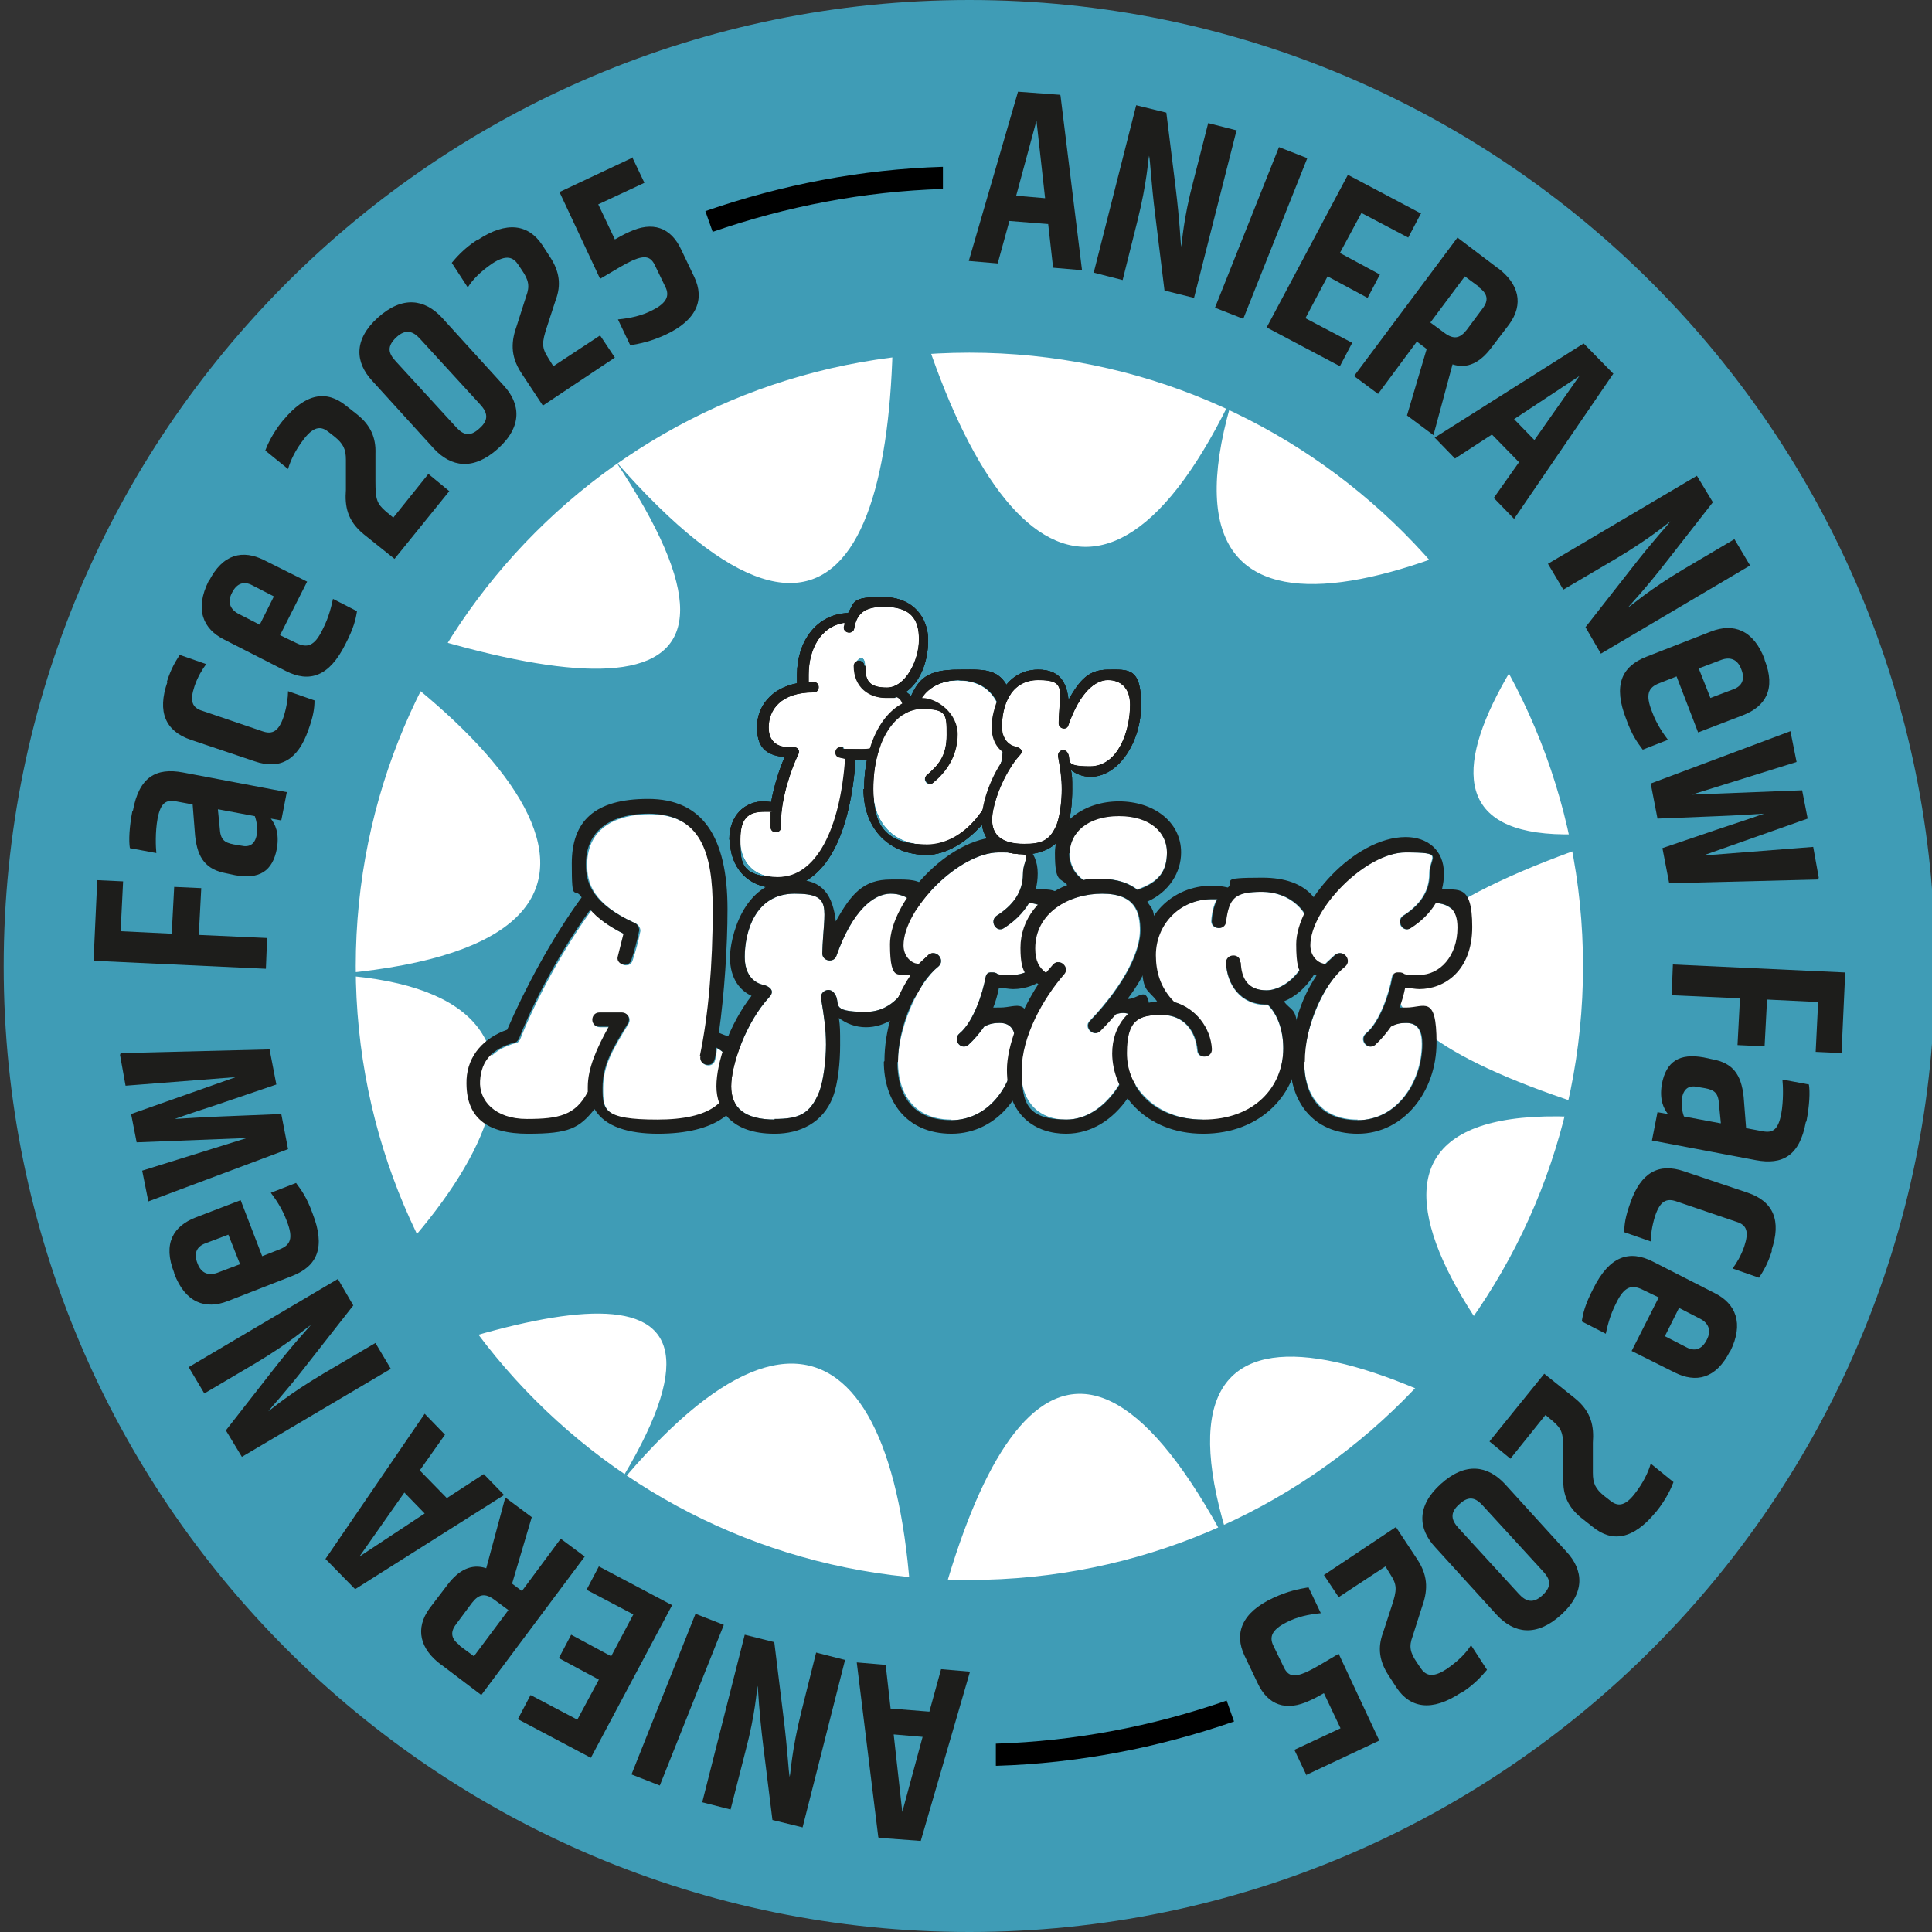 <?xml version="1.0" encoding="UTF-8"?>
<svg id="_レイヤー_2" xmlns="http://www.w3.org/2000/svg" version="1.1" viewBox="0 0 313.9 313.9">
  <rect x="0" y="0" width="313.9" height="313.9" fill="#333333" stroke="none"/>
  <!-- Generator: Adobe Illustrator 29.5.1, SVG Export Plug-In . SVG Version: 2.1.0 Build 141)  -->
  <defs>
    <style>
      .st0 {
        fill: #1d1d1b;
      }

      .st1 {
        fill: #3f9cb6;
      }

      .st2 {
        fill: #fff;
      }
    </style>
  </defs>
  <g>
    <circle class="st2" cx="157.5" cy="157" r="152.4"/>
    <path class="st1" d="M52.9,158.4c60.8-4.5,33-39.9-14.2-65.8,56.1,22.3,90.2,25.6,61.3-17.7,38.5,44,48.2,8.1,44.3-42.7,12.1,55.6,34.3,78.1,56.3,31.4-15.4,49.1,33.2,32.2,74.3,5.1,4.5-3,6.3-2.5,3,.8-36.8,37.6-59.5,73.6-10.1,64.7-57.9,17.9-52.5,33.9,0,48.5-60.2-9.2-35.2,31.5,3.9,67.1-48.8-34.2-88-45.1-71.1,3.4-26.1-51.3-43.2-21.6-52.5,28.6,2.5-56.7-14.7-80.5-48-40,25.8-41.5-14-30-57-12.5-7.9,3.2-10.1,1.6-3.9-2.9,40.1-29.4,61.4-65.9,13.9-68.1h0Z"/>
  </g>
  <g>
    <path class="st1" d="M157.5,0C70.8,0,.6,70.3.6,157s70.3,156.9,156.9,156.9,156.9-70.3,156.9-156.9S244.2,0,157.5,0ZM157.5,256.7c-55.1,0-99.7-44.6-99.7-99.7s44.6-99.7,99.7-99.7,99.7,44.6,99.7,99.7-44.6,99.7-99.7,99.7Z"/>
    <g>
      <path class="st0" d="M172.3,15.5l3.5,28.4-4.7-.4-.8-7.1-6.3-.5-1.9,6.9-4.7-.4,8-27.5,6.8.5ZM169.8,32.2l-1.4-12.6-3.3,12.2,4.7.4Z"/>
      <path class="st0" d="M200.9,21.2l-6.9,27.2-4.8-1.2-1.5-12.2c-.7-5.6-.8-8.8-1-9.7-.2.8-.3,4.2-1.9,10.6l-2.4,9.6-4.7-1.2,6.9-27.2,4.9,1.2,1.5,12.1c.7,5.7.8,8.8.9,9.7.2-.8.3-4.3,2-10.7l2.4-9.4,4.7,1.2Z"/>
      <path class="st0" d="M212.4,25.7l-10.4,26.1-4.6-1.8,10.4-26.1,4.6,1.8Z"/>
      <path class="st0" d="M230.8,34.8l-2,3.8-7.6-4-3.5,6.5,6.5,3.5-2,3.8-6.5-3.5-3.6,6.8,7.6,4-2,3.8-11.9-6.3,13.2-24.8,11.9,6.3Z"/>
      <path class="st0" d="M243.3,43.5c3.5,2.6,4.3,5.9,1.9,9.2l-2.9,3.8c-1.8,2.4-3.9,3.5-6.3,2.7l-3.1,11.5-4.3-3.2,3.2-10.8-1.6-1.2-6.3,8.5-3.9-2.9,16.8-22.5,6.6,5ZM240.3,46.6l-2.3-1.7-5.6,7.5,2.3,1.7c1.5,1.1,2.5.9,3.6-.5l2.6-3.5c1-1.3.8-2.4-.6-3.4Z"/>
      <path class="st0" d="M262.2,60.6l-16.2,23.7-3.3-3.4,4.1-5.8-4.4-4.5-6,3.9-3.3-3.4,24.2-15.3,4.8,4.9ZM249.3,71.5l7.3-10.4-10.6,7,3.3,3.4Z"/>
      <path class="st0" d="M284.3,91.9l-24.2,14.3-2.5-4.3,7.6-9.7c3.5-4.5,5.7-6.8,6.2-7.5-.7.5-3.2,2.7-8.9,6.1l-8.5,5-2.5-4.2,24.2-14.3,2.6,4.3-7.5,9.6c-3.5,4.5-5.7,6.8-6.3,7.5.7-.4,3.3-2.8,9-6.2l8.3-4.9,2.5,4.2Z"/>
      <path class="st0" d="M286.7,107.2c1.9,4.8.1,7.6-3.5,9l-7.3,2.8-3.5-9.1-2.8,1.1c-1.8.7-2.3,1.8-1.2,4.6.8,2.2,2,3.8,2.6,4.6l-4.1,1.6c-.8-1.1-1.7-2.2-2.7-5-2.1-5.4-.8-8.5,3.3-10.1l10.5-4.1c3.6-1.4,6.9-.3,8.7,4.5ZM276,108.6l1.9,4.8,3.7-1.4c1.4-.5,2-1.6,1.3-3.3-.6-1.6-1.8-2-3.2-1.5l-3.7,1.4Z"/>
      <path class="st0" d="M295.4,142.9l-24.2.6-1.1-5.7,9.4-3.2c2.4-.8,5.5-1.8,7.1-2.4-1.7.1-4.7.3-7.4.4l-9.9.4-1.1-5.7,22.7-8.5,1,5-17,5.3,17.9-.7.9,4.6-17,6,17.9-1.4.9,5Z"/>
      <path class="st0" d="M299.3,171.1l-4.3-.2.4-8.1-8.3-.4-.4,7.6-4.4-.2.4-7.6-11.1-.5.2-5,28,1.3-.6,13.1Z"/>
      <path class="st0" d="M293.4,182.3c-1,5.5-3.8,7-8.1,6.2l-16.9-3.2.9-4.6,1.7.3c-.7-.9-1.4-2.3-1-4.8.7-3.8,2.9-5.1,6.8-4.4l1.4.3c3.3.6,4.7,2.4,5.1,6.1l.4,5.1,2.7.5c1.6.3,2.5-.2,3-2.8.4-2.2.3-4.6.2-5.6l4.3.8c.2,1.2.1,3.4-.4,6ZM279.6,182.5l-.3-3c-.1-1.9-.7-2.4-2.3-2.7l-1.2-.2c-1.3-.3-2.2.2-2.5,1.7-.2,1.1,0,2.3.3,3.1l5.9,1.1Z"/>
      <path class="st0" d="M287.9,203.2c-.7,2.2-1.4,3.3-2.1,4.4l-4.3-1.5c.6-.8,1.4-2.1,1.9-3.6.8-2.4.4-3.5-1.3-4l-9.7-3.3c-1.7-.6-2.7,0-3.5,2.4-.5,1.6-.7,3.1-.7,4.1l-4.3-1.5c0-1.3.2-2.6,1-4.8,1.7-4.9,4.6-6.5,8.7-5.1l10.4,3.5c4.1,1.4,5.5,4.5,3.8,9.4Z"/>
      <path class="st0" d="M281.1,219.5c-2.3,4.6-5.6,5.2-9,3.5l-7-3.5,4.4-8.7-2.7-1.3c-1.7-.8-2.9-.5-4.2,2.2-1.1,2.1-1.5,4.1-1.7,5l-3.9-2c.2-1.3.5-2.7,1.9-5.4,2.6-5.2,5.8-6.3,9.7-4.3l10,5.1c3.4,1.7,4.8,4.9,2.5,9.5ZM272.8,212.5l-2.3,4.6,3.5,1.8c1.3.7,2.5.4,3.3-1.2.8-1.5.3-2.7-1-3.4l-3.5-1.8Z"/>
      <path class="st0" d="M269,245.7c-3.7,4.5-7.1,4.9-10.2,2.4l-1.9-1.5c-2.1-1.7-3-3.7-2.9-6.3v-4.5c0-2.9-.2-3.6-1.7-4.9l-1.2-1-5.7,7.1-3.4-2.8,8.9-11,5,4c2.7,2.2,3.1,4.6,2.9,7.2v4.9c0,1.7.4,2.6,1.9,3.8l.9.7c1.1.9,2.3,1.1,4-1.1,1.4-1.8,2.2-3.5,2.6-4.9l3.7,3c-.3.8-1.1,2.7-2.8,4.8Z"/>
      <path class="st0" d="M253.6,262.4c-4,3.6-7.6,3-10.4,0l-10-11c-2.8-3-3.1-6.7.9-10.3,4-3.6,7.6-3,10.4,0l10,11c2.8,3,3.1,6.7-.9,10.3ZM250.6,259.2c1.6-1.5,1.3-2.6.1-3.9l-9.8-10.7c-1.1-1.2-2.2-1.7-3.8-.2-1.6,1.4-1.3,2.6-.1,3.9l9.8,10.7c1.1,1.2,2.3,1.6,3.8.2Z"/>
      <path class="st0" d="M237.4,275c-4.8,3.2-8.3,2.5-10.5-.8l-1.3-2c-1.5-2.3-1.8-4.5-.9-6.9l1.4-4.3c.9-2.7.9-3.5-.2-5.2l-.8-1.3-7.6,5-2.4-3.6,11.7-7.8,3.5,5.3c1.9,2.9,1.6,5.3.7,7.8l-1.5,4.7c-.6,1.6-.4,2.6.7,4.2l.6.9c.8,1.2,1.9,1.7,4.2.2,1.9-1.3,3.2-2.6,4-3.9l2.6,4c-.6.7-1.9,2.3-4.1,3.7Z"/>
      <path class="st0" d="M212.3,288.5l-2-4.2,7.5-3.5-2.7-5.7c-.7.4-1.4.8-2.3,1.2-3.8,1.8-6.8.8-8.5-2.9l-2.1-4.4c-1.7-3.6-.5-7,4.7-9.4,2.4-1.1,4-1.4,5.7-1.7l2,4.2c-2,.2-3.9.6-5.6,1.5-2.4,1.2-2.8,2.4-2.1,3.8l1.6,3.3c.7,1.6,1.6,1.9,3.7,1,1.5-.7,2.4-1.3,5.3-3l6.6,14.1-11.9,5.6Z"/>
    </g>
    <g>
      <path class="st0" d="M142.7,298.5l-3.5-28.4,4.7.4.8,7.1,6.3.5,1.9-6.9,4.7.4-8,27.5-6.8-.5ZM145.2,281.8l1.4,12.6,3.3-12.2-4.7-.4Z"/>
      <path class="st0" d="M114.1,292.8l6.9-27.2,4.8,1.2,1.5,12.2c.7,5.6.8,8.8,1,9.7.2-.8.3-4.2,1.9-10.6l2.4-9.6,4.7,1.2-6.9,27.2-4.9-1.2-1.5-12.1c-.7-5.7-.8-8.8-.9-9.7-.2.8-.3,4.3-2,10.7l-2.4,9.4-4.7-1.2Z"/>
      <path class="st0" d="M102.6,288.3l10.4-26.1,4.6,1.8-10.4,26.1-4.6-1.8Z"/>
      <path class="st0" d="M84.2,279.2l2-3.8,7.6,4,3.5-6.5-6.5-3.5,2-3.8,6.5,3.5,3.6-6.8-7.6-4,2-3.8,11.9,6.3-13.2,24.8-11.9-6.3Z"/>
      <path class="st0" d="M71.7,270.5c-3.5-2.6-4.3-5.9-1.9-9.2l2.9-3.8c1.8-2.4,3.9-3.5,6.3-2.7l3.1-11.5,4.3,3.2-3.2,10.8,1.6,1.2,6.3-8.5,3.9,2.9-16.8,22.5-6.6-5ZM74.7,267.4l2.3,1.7,5.6-7.5-2.3-1.7c-1.5-1.1-2.5-.9-3.6.5l-2.6,3.5c-1,1.3-.8,2.4.6,3.4Z"/>
      <path class="st0" d="M52.8,253.4l16.2-23.7,3.3,3.4-4.1,5.8,4.4,4.5,6-3.9,3.3,3.4-24.2,15.3-4.8-4.9ZM65.7,242.5l-7.3,10.4,10.6-7-3.3-3.4Z"/>
      <path class="st0" d="M30.7,222.1l24.2-14.3,2.5,4.3-7.6,9.7c-3.5,4.5-5.7,6.8-6.2,7.5.7-.5,3.2-2.7,8.9-6.1l8.5-5,2.5,4.2-24.2,14.3-2.6-4.3,7.5-9.6c3.5-4.5,5.7-6.8,6.3-7.5-.7.4-3.3,2.8-9,6.2l-8.3,4.9-2.5-4.2Z"/>
      <path class="st0" d="M28.3,206.8c-1.9-4.8-.1-7.6,3.5-9l7.3-2.8,3.5,9.1,2.8-1.1c1.8-.7,2.3-1.8,1.2-4.6-.8-2.2-2-3.8-2.6-4.6l4.1-1.6c.8,1.1,1.7,2.2,2.7,5,2.1,5.4.8,8.5-3.3,10.1l-10.5,4.1c-3.6,1.4-6.9.3-8.7-4.5ZM39,205.4l-1.9-4.8-3.7,1.4c-1.4.5-2,1.6-1.3,3.3.6,1.6,1.8,2,3.2,1.5l3.7-1.4Z"/>
      <path class="st0" d="M19.6,171.1l24.2-.6,1.1,5.7-9.4,3.2c-2.4.8-5.5,1.8-7.1,2.4,1.7-.1,4.7-.3,7.4-.4l9.9-.4,1.1,5.7-22.7,8.5-1-5,17-5.3-17.9.7-.9-4.6,17-6-17.9,1.4-.9-5Z"/>
      <path class="st0" d="M15.7,143l4.3.2-.4,8.1,8.3.4.4-7.6,4.4.2-.4,7.6,11.1.5-.2,5-28-1.3.6-13.1Z"/>
      <path class="st0" d="M21.6,131.7c1-5.5,3.8-7,8.1-6.2l16.9,3.2-.9,4.6-1.7-.3c.7.9,1.4,2.3,1,4.8-.7,3.8-2.9,5.1-6.8,4.4l-1.4-.3c-3.3-.6-4.7-2.4-5.1-6.1l-.4-5.1-2.7-.5c-1.6-.3-2.5.2-3,2.8-.4,2.2-.3,4.6-.2,5.6l-4.3-.8c-.2-1.2-.1-3.4.4-6ZM35.4,131.5l.3,3c.1,1.9.7,2.4,2.3,2.7l1.2.2c1.3.3,2.2-.2,2.5-1.7.2-1.1,0-2.3-.3-3.1l-5.9-1.1Z"/>
      <path class="st0" d="M27.1,110.8c.7-2.2,1.4-3.3,2.1-4.4l4.3,1.5c-.6.8-1.4,2.1-1.9,3.6-.8,2.4-.4,3.5,1.3,4l9.7,3.3c1.7.6,2.7,0,3.5-2.4.5-1.6.7-3.1.7-4.1l4.3,1.5c0,1.3-.2,2.6-1,4.8-1.7,4.9-4.6,6.5-8.7,5.1l-10.4-3.5c-4.1-1.4-5.5-4.5-3.8-9.4Z"/>
      <path class="st0" d="M33.9,94.5c2.3-4.6,5.6-5.2,9-3.5l7,3.5-4.4,8.7,2.7,1.3c1.7.8,2.9.5,4.2-2.2,1.1-2.1,1.5-4.1,1.7-5l3.9,2c-.2,1.3-.5,2.7-1.9,5.4-2.6,5.2-5.8,6.3-9.7,4.3l-10-5.1c-3.4-1.7-4.8-4.9-2.5-9.5ZM42.2,101.5l2.3-4.6-3.5-1.8c-1.3-.7-2.5-.4-3.3,1.2-.8,1.5-.3,2.7,1,3.4l3.5,1.8Z"/>
      <path class="st0" d="M46,68.3c3.7-4.5,7.1-4.9,10.2-2.4l1.9,1.5c2.1,1.7,3,3.7,2.9,6.3v4.5c0,2.9.2,3.6,1.7,4.9l1.2,1,5.7-7.1,3.4,2.8-8.9,11-5-4c-2.7-2.2-3.1-4.6-2.9-7.2v-4.9c0-1.7-.4-2.6-1.9-3.8l-.9-.7c-1.1-.9-2.3-1.1-4,1.1-1.4,1.8-2.2,3.5-2.6,4.9l-3.7-3c.3-.8,1.1-2.7,2.8-4.8Z"/>
      <path class="st0" d="M61.4,51.6c4-3.6,7.6-3,10.4,0l10,11c2.8,3,3.1,6.7-.9,10.3-4,3.6-7.6,3-10.4,0l-10-11c-2.8-3-3.1-6.7.9-10.3ZM64.4,54.8c-1.6,1.5-1.3,2.6-.1,3.9l9.8,10.7c1.1,1.2,2.2,1.7,3.8.2,1.6-1.4,1.3-2.6.1-3.9l-9.8-10.7c-1.1-1.2-2.3-1.6-3.8-.2Z"/>
      <path class="st0" d="M77.6,39c4.8-3.2,8.3-2.5,10.5.8l1.3,2c1.5,2.3,1.8,4.5.9,6.9l-1.4,4.3c-.9,2.7-.9,3.5.2,5.2l.8,1.3,7.6-5,2.4,3.6-11.7,7.8-3.5-5.3c-1.9-2.9-1.6-5.3-.7-7.8l1.5-4.7c.6-1.6.4-2.6-.7-4.2l-.6-.9c-.8-1.2-1.9-1.7-4.2-.2-1.9,1.3-3.2,2.6-4,3.9l-2.6-4c.6-.7,1.9-2.3,4.1-3.7Z"/>
      <path class="st0" d="M102.7,25.5l2,4.2-7.5,3.5,2.7,5.7c.7-.4,1.4-.8,2.3-1.2,3.8-1.8,6.8-.8,8.5,2.9l2.1,4.4c1.7,3.6.5,7-4.7,9.4-2.4,1.1-4,1.4-5.7,1.7l-2-4.2c2-.2,3.9-.6,5.6-1.5,2.4-1.2,2.8-2.4,2.1-3.8l-1.6-3.3c-.7-1.6-1.6-1.9-3.7-1-1.5.7-2.4,1.3-5.3,3l-6.6-14.1,11.9-5.6Z"/>
    </g>
    <path d="M115.8,37.7l-1.2-3.4c12.4-4.3,25.4-6.8,38.6-7.2v3.6c-12.8.4-25.4,2.8-37.5,7Z"/>
    <path d="M161.8,286.9v-3.6c12.8-.4,25.4-2.8,37.5-7l1.2,3.4c-12.4,4.3-25.4,6.8-38.6,7.2Z"/>
  </g>
  <g>
    <g>
      <path class="st2" d="M85.8,181.9c-5.6,0-7.8-3-7.6-6.2.2-3.4,2.1-5.2,5.5-6.2.4,0,.6-.3.8-.6,2.5-6.3,6.8-14.4,11.6-21,1.2,1.4,3,2.7,5.4,3.9l-.9,3.6c-.5,1.4,1.8,2.1,2.2.6.5-1.5.9-3,1.2-4.5.2-.5-.2-1.2-.6-1.4-7.3-3.3-8-6.8-8-9.6,0-6.2,5.1-8.2,10.1-8.2,8.6,0,10.5,6.4,10.5,15.5s-.7,17.2-2.1,23.9c-.3,1.5,2,2,2.3.5.2-.6.2-1.2.3-1.9,1.6.9,2.3,2,2.3,4.3,0,4.4-3.1,7.4-11.9,7.4s-8.9-1.6-8.9-5.2,1.5-6.2,4.1-10.4c.5-.8,0-1.8-1-1.8h-3.6c-1.5,0-1.6,2.3,0,2.3h1.5c-2,3.6-3.4,6.8-3.4,9.8s0,.5,0,.8c-2,3.8-4.7,4.4-9.9,4.4Z"/>
      <path class="st0" d="M75.8,175.5c-.2,6.1,3.3,8.7,10,8.7s8.3-.9,10.8-4c1.7,2.9,5.6,4,10.3,4,9.3,0,14.2-3.6,14.2-9.8s-1.7-5.4-4.3-6.6c.9-6.4,1.4-14,1.4-20.1,0-11.8-4.1-17.9-12.9-17.9s-12.4,3.7-12.4,10.5.4,3.6,1.6,5.5c-4.9,6.7-9.3,15-12.1,21.5-3.7,1.3-6.4,4.1-6.6,8.1ZM113.8,171.6c-.3,1.5,2,2,2.3.5.2-.6.2-1.2.3-1.9,1.6.9,2.3,2,2.3,4.3,0,4.4-3.1,7.4-11.9,7.4s-8.9-1.6-8.9-5.2,1.5-6.2,4.1-10.4c.5-.8,0-1.8-1-1.8h-3.6c-1.5,0-1.6,2.3,0,2.3h1.5c-2,3.6-3.4,6.8-3.4,9.8s0,.5,0,.8c-2,3.8-4.7,4.4-9.9,4.4s-7.8-3-7.6-6.2c.2-3.4,2.1-5.2,5.5-6.2.4,0,.6-.3.8-.6,2.5-6.3,6.8-14.4,11.6-21,1.2,1.4,3,2.7,5.4,3.9l-.9,3.6c-.5,1.4,1.8,2.1,2.2.6.5-1.5.9-3,1.2-4.5.2-.5-.2-1.2-.6-1.4-7.3-3.3-8-6.8-8-9.6,0-6.2,5.1-8.2,10.1-8.2,8.6,0,10.5,6.4,10.5,15.5s-.7,17.2-2.1,23.9Z"/>
    </g>
    <g>
      <path class="st2" d="M125.9,181.9c-4.9,0-7.1-1.9-7.1-5.4s2.4-10.4,6.2-14.5c1.3-1.4-.9-2-1-2,0,0-3-.4-3-4.5s1.7-10.3,8.1-10.3,4.7,2.3,4.5,9.7c0,1.3,1.9,1.6,2.3.4,2.6-7.4,6.1-10.1,8.8-10.1s5,1.7,5,5.5c0,5.9-2.7,13.7-9,13.7s-3.8-1.4-5.2-3.1c-.8-1-2.3-.2-2.1.9.5,3,.8,5,.8,7.5s-.4,5.9-1.1,7.7c-1.5,3.7-3.4,4.4-7.3,4.4Z"/>
      <path class="st0" d="M125.9,181.9c-4.9,0-7.1-1.9-7.1-5.4s2.4-10.4,6.2-14.5c1.3-1.4-.9-2-1-2,0,0-3-.4-3-4.5s1.7-10.3,8.1-10.3,4.7,2.3,4.5,9.7c0,1.3,1.9,1.6,2.3.4,2.6-7.4,6.1-10.1,8.8-10.1s5,1.7,5,5.5c0,5.9-2.7,13.7-9,13.7s-3.8-1.4-5.2-3.1c-.8-1-2.3-.2-2.1.9.5,3,.8,5,.8,7.5s-.4,5.9-1.1,7.7c-1.5,3.7-3.4,4.4-7.3,4.4ZM125.9,184.2c4.1,0,7.8-1.8,9.4-5.9.9-2.3,1.2-5.9,1.2-8.5s0-2.9-.2-4.4c1.2.9,2.7,1.5,4.4,1.5,6.2,0,11.3-7.7,11.3-16.1s-2.9-7.9-7.3-7.9-6.4,2.3-8.9,6.8c-.5-4.1-2-6.8-6.7-6.8-8.7,0-10.5,10.1-10.5,12.6,0,3.7,1.8,5.5,3.5,6.3-3.6,4.6-5.7,10.8-5.7,14.7s2.5,7.7,9.4,7.7Z"/>
    </g>
    <g>
      <path class="st2" d="M154.6,181.9c-6.2,0-8.7-4.4-8.7-9.4s3-12.6,6.6-15.5c1.1-1-.3-2.8-1.6-1.9-.5.5-1,.9-1.6,1.5-1.2,0-2.5-1.2-2.5-3,0-5.9,9-15.1,15.5-15.1s3.9.6,3.9,3.5-1.6,5.1-4.3,6.8c-1.2.9,0,2.8,1.2,2,1.6-1,3.1-2.4,4.1-4.1,2,.2,3.5.9,3.5,4,0,4.7-2.9,7.7-6.2,7.7s-2-.2-3-.4c-.6,0-1.2-.2-1.4.9-.4,2.3-1.9,7.1-4.2,9-1.2,1,.2,2.8,1.4,1.9,1-.9,1.9-2,2.6-3,.9-.5,1.7-.6,2.5-.6,2,0,2.6,1.4,2.6,3.4,0,6.1-4,12.4-10.5,12.4Z"/>
      <path class="st0" d="M145.9,172.5c0-5.9,3-12.6,6.6-15.5,1.1-1-.3-2.8-1.6-1.9-.5.5-1,.9-1.6,1.5-1.2,0-2.5-1.2-2.5-3,0-5.9,9-15.1,15.5-15.1s3.9.6,3.9,3.5-1.6,5.1-4.3,6.8c-1.2.9,0,2.8,1.2,2,1.6-1,3.1-2.4,4.1-4.1,2,.2,3.5.9,3.5,4,0,4.7-2.9,7.7-6.2,7.7s-2-.2-3-.4c-.6,0-1.2-.2-1.4.9-.4,2.3-1.9,7.1-4.2,9-1.2,1,.2,2.8,1.4,1.9,1-.9,1.9-2,2.6-3,.9-.5,1.7-.6,2.5-.6,2,0,2.6,1.4,2.6,3.4,0,6.1-4,12.4-10.5,12.4s-8.7-4.4-8.7-9.4ZM143.6,172.5c0,6.2,3.5,11.7,11,11.7s12.8-6.9,12.8-14.8-2-5.7-4.9-5.7-.9,0-1.2.2c.5-1.2.8-2.4,1-3.4.8,0,1.6.2,2.3.2,4,0,8.6-2.9,8.6-10.1s-2.4-5.8-4.9-6.2c.2-.8.3-1.6.3-2.5,0-3.8-2.7-5.9-6.2-5.9-8.4,0-17.8,10.7-17.8,17.4s1.6,4.4,3.3,5.1c-2.6,3.8-4.2,9-4.2,13.9Z"/>
    </g>
    <g>
      <path class="st2" d="M184.9,144.6c-1.4-1.1-3.3-1.8-5.9-1.8s-2,0-2.9.2c-1.2-.8-2.3-2.3-2.3-4.4,0-3.4,2.9-6.1,8-6.1s7.8,2.7,7.8,5.9-1.4,4.9-4.8,6.1ZM173.2,181.9c-4.1,0-7.3-2.5-7.3-8s3.5-11.7,6.9-15.6c1-1.1-.7-2.7-1.7-1.6l-1.2,1.4c-1.2-.9-1.8-2-1.8-4,0-5.8,5.5-8.9,10.9-8.9s6.2,3,6.2,6-2.1,8.3-8.2,14.7c-1,1,.6,2.7,1.7,1.6.9-.9,1.8-1.9,2.5-2.7,1.7-.6,3.3,0,3.3,2,0,7.4-5,15.1-11.3,15.1Z"/>
      <path class="st0" d="M173.8,138.7c0-3.4,2.9-6.1,8-6.1s7.8,2.7,7.8,5.9-1.4,4.9-4.8,6.1c-1.4-1.1-3.3-1.8-5.9-1.8s-2,0-2.9.2c-1.2-.8-2.3-2.3-2.3-4.4ZM163.6,173.8c0,7.6,4.8,10.4,9.6,10.4,8.5,0,13.7-9.6,13.7-17.5s-1.6-4.3-3.7-4.4c3.1-4.1,4.4-7.6,4.4-11.2s-.4-3.3-1.2-4.6c3.6-1.6,5.5-4.8,5.5-8,0-5-4.5-8.3-10.1-8.3s-10.4,3.4-10.4,8.4.9,3.9,2,5.2c-4.4,1.7-7.6,5.5-7.6,10.2s1.3,4.6,2.9,5.9c-2.8,4.3-5.1,9.9-5.1,13.9ZM177.1,165.9c-1,1,.6,2.7,1.7,1.6.9-.9,1.8-1.9,2.5-2.7,1.7-.6,3.3,0,3.3,2,0,7.4-5,15.1-11.3,15.1s-7.3-2.5-7.3-8,3.5-11.7,6.9-15.6c1-1.1-.7-2.7-1.7-1.6l-1.2,1.4c-1.2-.9-1.8-2-1.8-4,0-5.8,5.5-8.9,10.9-8.9s6.2,3,6.2,6-2.1,8.3-8.2,14.7Z"/>
    </g>
    <g>
      <path class="st2" d="M195.4,181.9c-7.5,0-12.4-5.3-12.4-10.8s2-6.2,5.7-6.2,5.5,2.7,5.8,5.7c0,1.5,2.4,1.4,2.3-.2-.2-3.4-2.6-6.6-6.1-7.6-2.3-2.3-3-5-3-7.6,0-5,3.9-9.1,9.1-9.1h.9c-.5.9-.8,2.1-.9,3.4-.2,1.5,2.1,1.8,2.3.3.5-3.9,1.4-4.9,5.9-4.9s7.9,3.2,7.9,6.9c0,5.5-4.1,9.1-7.2,9.1s-4.1-2-4.2-4.5c0-1.5-2.4-1.4-2.3.2.2,3.4,2.3,6.7,6.6,6.7h.2c1.6,1.6,2.5,4.2,2.5,7.1,0,6.3-4.7,11.6-13,11.6Z"/>
      <path class="st0" d="M180.7,171.1c0,6.2,5.2,13.1,14.8,13.1s15.4-6.8,15.4-13.9-.8-5.6-2.3-7.6c3.7-1.5,6.7-5.8,6.7-10.9s-2.7-9.2-10.2-9.2-4.3.5-5.6,1.6c-.9-.2-1.6-.3-2.6-.3-6.6,0-11.4,5.2-11.4,11.4s.9,5.2,2.5,7.4c-4.5.4-7.3,3.9-7.3,8.5ZM201.5,156.3c0-1.5-2.4-1.4-2.3.2.2,3.4,2.3,6.7,6.6,6.7h.2c1.6,1.6,2.5,4.2,2.5,7.1,0,6.3-4.7,11.6-13,11.6s-12.4-5.3-12.4-10.8,2-6.2,5.7-6.2,5.5,2.7,5.8,5.7c0,1.5,2.4,1.4,2.3-.2-.2-3.4-2.6-6.6-6.1-7.6-2.3-2.3-3-5-3-7.6,0-5,3.9-9.1,9.1-9.1h.9c-.5.9-.8,2.1-.9,3.4-.2,1.5,2.1,1.8,2.3.3.5-3.9,1.4-4.9,5.9-4.9s7.9,3.2,7.9,6.9c0,5.5-4.1,9.1-7.2,9.1s-4.1-2-4.2-4.5Z"/>
    </g>
    <g>
      <path class="st2" d="M220.6,181.9c-6.2,0-8.7-4.4-8.7-9.4s3-12.6,6.6-15.5c1.1-1-.3-2.8-1.6-1.9-.5.5-1,.9-1.6,1.5-1.2,0-2.5-1.2-2.5-3,0-5.9,9-15.1,15.5-15.1s3.9.6,3.9,3.5-1.6,5.1-4.3,6.8c-1.2.9,0,2.8,1.2,2,1.6-1,3.1-2.4,4.1-4.1,2,.2,3.5.9,3.5,4,0,4.7-2.9,7.7-6.2,7.7s-2-.2-3-.4c-.6,0-1.2-.2-1.4.9-.4,2.3-1.9,7.1-4.2,9-1.2,1,.2,2.8,1.4,1.9,1-.9,1.9-2,2.6-3,.9-.5,1.7-.6,2.5-.6,2,0,2.6,1.4,2.6,3.4,0,6.1-4,12.4-10.5,12.4Z"/>
      <path class="st0" d="M212,172.5c0-5.9,3-12.6,6.6-15.5,1.1-1-.3-2.8-1.6-1.9-.5.5-1,.9-1.6,1.5-1.2,0-2.5-1.2-2.5-3,0-5.9,9-15.1,15.5-15.1s3.9.6,3.9,3.5-1.6,5.1-4.3,6.8c-1.2.9,0,2.8,1.2,2,1.6-1,3.1-2.4,4.1-4.1,2,.2,3.5.9,3.5,4,0,4.7-2.9,7.7-6.2,7.7s-2-.2-3-.4c-.6,0-1.2-.2-1.4.9-.4,2.3-1.9,7.1-4.2,9-1.2,1,.2,2.8,1.4,1.9,1-.9,1.9-2,2.6-3,.9-.5,1.7-.6,2.5-.6,2,0,2.6,1.4,2.6,3.4,0,6.1-4,12.4-10.5,12.4s-8.7-4.4-8.7-9.4ZM209.6,172.5c0,6.2,3.5,11.7,11,11.7s12.8-6.9,12.8-14.8-2-5.7-4.9-5.7-.9,0-1.2.2c.5-1.2.8-2.4,1-3.4.8,0,1.6.2,2.3.2,4,0,8.6-2.9,8.6-10.1s-2.4-5.8-4.9-6.2c.2-.8.3-1.6.3-2.5,0-3.8-2.7-5.9-6.2-5.9-8.4,0-17.8,10.7-17.8,17.4s1.6,4.4,3.3,5.1c-2.6,3.8-4.2,9-4.2,13.9Z"/>
    </g>
  </g>
  <g>
    <g>
      <g>
        <path class="st2" d="M126.4,142.5c-4,0-6.1-2.6-6.1-6.1s1.3-4.5,3.9-4.5.7,0,1,.1c0,.6,0,1.1,0,1.6s0,.7,0,.8c0,1.1,1.7,1.1,1.7,0s0-.7,0-.8c0-4,1.8-9,2.8-11,.3-.6,0-1.2-.7-1.2s-.7,0-.7,0c-2.7,0-3.4-1.6-3.4-3.2,0-2.9,2-5.7,7.3-5.7,1.1,0,1.1-1.7,0-1.7h-.8v-1.2c0-3.9,1.8-7.8,5.8-8.4,0,.2,0,.4-.1.6-.2,1.1,1.5,1.4,1.7.3.4-2.5,1.8-3.5,4.8-3.5,4.3,0,5.7,1.9,5.7,5.3s-2.2,7.8-5.2,7.8-3.5-1.2-3.5-3.5-1.7-1.1-1.7,0c0,3.5,2.5,5.2,5.2,5.2s1.1,0,1.5-.2c.7.1,1.4.7,1.4,2.7s-1.9,5.8-6.8,5.8-2.3-.1-3.3-.3c-1.1-.2-1.4,1.5-.3,1.7l.9.2c-.8,11.2-4.6,19.2-10.9,19.2Z"/>
        <path class="st0" d="M118.6,136.5c0,4.2,2.7,7.8,7.8,7.8,8.1,0,11.8-9.5,12.6-20.8.4,0,.7,0,1,0,6.9,0,8.5-4.5,8.5-7.5s-.5-2.9-1.3-3.6c2.3-1.6,3.6-4.9,3.6-8.4s-2.3-7-7.4-7-4.5.8-5.6,2.6c-5.3.2-8.3,4.8-8.3,10s0,.9.1,1.4c-4.4.8-6.6,3.9-6.6,7.1s1.3,4.6,4.5,4.9c-.8,1.8-1.7,4.5-2.2,7.3-.4,0-.8-.1-1.2-.1-3.1,0-5.6,2.3-5.6,6.2ZM140.4,108.2c0-1.1-1.7-1.1-1.7,0,0,3.5,2.5,5.2,5.2,5.2s1.1,0,1.5-.2c.7.1,1.4.7,1.4,2.7s-1.9,5.8-6.8,5.8-2.3-.1-3.3-.3c-1.1-.2-1.4,1.5-.3,1.7l.9.2c-.8,11.2-4.6,19.2-10.9,19.2s-6.1-2.6-6.1-6.1,1.3-4.5,3.9-4.5.7,0,1,.1c0,.6,0,1.1,0,1.6s0,.7,0,.8c0,1.1,1.7,1.1,1.7,0s0-.7,0-.8c0-4,1.8-9,2.8-11,.3-.6,0-1.2-.7-1.2s-.7,0-.7,0c-2.7,0-3.4-1.6-3.4-3.2,0-2.9,2-5.7,7.3-5.7,1.1,0,1.1-1.7,0-1.7h-.8v-1.2c0-3.9,1.8-7.8,5.8-8.4,0,.2,0,.4-.1.6-.2,1.1,1.5,1.4,1.7.3.4-2.5,1.8-3.5,4.8-3.5,4.3,0,5.7,1.9,5.7,5.3s-2.2,7.8-5.2,7.8-3.5-1.2-3.5-3.5Z"/>
      </g>
      <g>
        <path class="st2" d="M150.5,137.2c-5.2,0-8.6-3.5-8.6-9,0-8,3.7-13,7.8-13s4.1.8,4.1,4.2-1.3,4.9-3.3,6.6c-.8.7.3,2,1.1,1.2,2.2-1.8,3.9-4.4,3.9-7.8s-3.3-5.9-5.8-5.9c1.2-1.9,3.5-2.9,5.9-2.9,4.8,0,7.4,3.1,7.4,9,0,9.5-5.6,17.7-12.6,17.7Z"/>
        <path class="st0" d="M140.3,128.2c0,6.7,4.4,10.7,10.3,10.7s14.3-7.9,14.3-19.4-3.9-10.7-9.1-10.7-6.6,1.5-8,4.8c0,0,0,.1,0,.2-4.5,1.4-7.4,7.3-7.4,14.4ZM150.6,125.9c-.8.7.3,2,1.1,1.2,2.2-1.8,3.9-4.4,3.9-7.8s-3.3-5.9-5.8-5.9c1.2-1.9,3.5-2.9,5.9-2.9,4.8,0,7.4,3.1,7.4,9,0,9.5-5.6,17.7-12.6,17.7s-8.6-3.5-8.6-9c0-8,3.7-13,7.8-13s4.1.8,4.1,4.2-1.3,4.9-3.3,6.6Z"/>
      </g>
      <g>
        <path class="st2" d="M166.4,137.1c-3.6,0-5.2-1.4-5.2-3.9s1.8-7.5,4.5-10.5c1-1-.7-1.4-.7-1.4,0,0-2.2-.3-2.2-3.3s1.2-7.5,5.9-7.5,3.4,1.7,3.3,7c0,1,1.4,1.2,1.6.3,1.9-5.4,4.4-7.3,6.4-7.3s3.6,1.2,3.6,4c0,4.2-1.9,10-6.5,10s-2.8-1-3.7-2.3c-.6-.7-1.6-.2-1.5.7.4,2.2.6,3.6.6,5.4s-.3,4.3-.8,5.6c-1.1,2.7-2.5,3.2-5.3,3.2Z"/>
        <path class="st0" d="M166.4,137.1c-3.6,0-5.2-1.4-5.2-3.9s1.8-7.5,4.5-10.5c1-1-.7-1.4-.7-1.4,0,0-2.2-.3-2.2-3.3s1.2-7.5,5.9-7.5,3.4,1.7,3.3,7c0,1,1.4,1.2,1.6.3,1.9-5.4,4.4-7.3,6.4-7.3s3.6,1.2,3.6,4c0,4.2-1.9,10-6.5,10s-2.8-1-3.7-2.3c-.6-.7-1.6-.2-1.5.7.4,2.2.6,3.6.6,5.4s-.3,4.3-.8,5.6c-1.1,2.7-2.5,3.2-5.3,3.2ZM166.4,138.8c3,0,5.7-1.3,6.9-4.3.7-1.6.9-4.2.9-6.2s0-2.1-.2-3.2c.9.7,2,1.1,3.2,1.1,4.5,0,8.2-5.6,8.2-11.7s-2.1-5.7-5.3-5.7-4.6,1.6-6.5,4.9c-.3-2.9-1.5-4.9-4.9-4.9-6.3,0-7.6,7.4-7.6,9.2,0,2.7,1.3,4,2.5,4.6-2.6,3.3-4.1,7.8-4.1,10.6s1.8,5.6,6.9,5.6Z"/>
      </g>
    </g>
    <g>
      <g>
        <path class="st2" d="M126.4,142.5c-4,0-6.1-2.6-6.1-6.1s1.3-4.5,3.9-4.5.7,0,1,.1c0,.6,0,1.1,0,1.6s0,.7,0,.8c0,1.1,1.7,1.1,1.7,0s0-.7,0-.8c0-4,1.8-9,2.8-11,.3-.6,0-1.2-.7-1.2s-.7,0-.7,0c-2.7,0-3.4-1.6-3.4-3.2,0-2.9,2-5.7,7.3-5.7,1.1,0,1.1-1.7,0-1.7h-.8v-1.2c0-3.9,1.8-7.8,5.8-8.4,0,.2,0,.4-.1.6-.2,1.1,1.5,1.4,1.7.3.4-2.5,1.8-3.5,4.8-3.5,4.3,0,5.7,1.9,5.7,5.3s-2.2,7.8-5.2,7.8-3.5-1.2-3.5-3.5-1.7-1.1-1.7,0c0,3.5,2.5,5.2,5.2,5.2s1.1,0,1.5-.2c.7.1,1.4.7,1.4,2.7s-1.9,5.8-6.8,5.8-2.3-.1-3.3-.3c-1.1-.2-1.4,1.5-.3,1.7l.9.2c-.8,11.2-4.6,19.2-10.9,19.2Z"/>
        <path class="st0" d="M118.6,136.5c0,4.2,2.7,7.8,7.8,7.8,8.1,0,11.8-9.5,12.6-20.8.4,0,.7,0,1,0,6.9,0,8.5-4.5,8.5-7.5s-.5-2.9-1.3-3.6c2.3-1.6,3.6-4.9,3.6-8.4s-2.3-7-7.4-7-4.5.8-5.6,2.6c-5.3.2-8.3,4.8-8.3,10s0,.9.1,1.4c-4.4.8-6.6,3.9-6.6,7.1s1.3,4.6,4.5,4.9c-.8,1.8-1.7,4.5-2.2,7.3-.4,0-.8-.1-1.2-.1-3.1,0-5.6,2.3-5.6,6.2ZM140.4,108.2c0-1.1-1.7-1.1-1.7,0,0,3.5,2.5,5.2,5.2,5.2s1.1,0,1.5-.2c.7.1,1.4.7,1.4,2.7s-1.9,5.8-6.8,5.8-2.3-.1-3.3-.3c-1.1-.2-1.4,1.5-.3,1.7l.9.2c-.8,11.2-4.6,19.2-10.9,19.2s-6.1-2.6-6.1-6.1,1.3-4.5,3.9-4.5.7,0,1,.1c0,.6,0,1.1,0,1.6s0,.7,0,.8c0,1.1,1.7,1.1,1.7,0s0-.7,0-.8c0-4,1.8-9,2.8-11,.3-.6,0-1.2-.7-1.2s-.7,0-.7,0c-2.7,0-3.4-1.6-3.4-3.2,0-2.9,2-5.7,7.3-5.7,1.1,0,1.1-1.7,0-1.7h-.8v-1.2c0-3.9,1.8-7.8,5.8-8.4,0,.2,0,.4-.1.6-.2,1.1,1.5,1.4,1.7.3.4-2.5,1.8-3.5,4.8-3.5,4.3,0,5.7,1.9,5.7,5.3s-2.2,7.8-5.2,7.8-3.5-1.2-3.5-3.5Z"/>
      </g>
      <g>
        <path class="st2" d="M150.5,137.2c-5.2,0-8.6-3.5-8.6-9,0-8,3.7-13,7.8-13s4.1.8,4.1,4.2-1.3,4.9-3.3,6.6c-.8.7.3,2,1.1,1.2,2.2-1.8,3.9-4.4,3.9-7.8s-3.3-5.9-5.8-5.9c1.2-1.9,3.5-2.9,5.9-2.9,4.8,0,7.4,3.1,7.4,9,0,9.5-5.6,17.7-12.6,17.7Z"/>
        <path class="st0" d="M140.3,128.2c0,6.7,4.4,10.7,10.3,10.7s14.3-7.9,14.3-19.4-3.9-10.7-9.1-10.7-6.6,1.5-8,4.8c0,0,0,.1,0,.2-4.5,1.4-7.4,7.3-7.4,14.4ZM150.6,125.9c-.8.7.3,2,1.1,1.2,2.2-1.8,3.9-4.4,3.9-7.8s-3.3-5.9-5.8-5.9c1.2-1.9,3.5-2.9,5.9-2.9,4.8,0,7.4,3.1,7.4,9,0,9.5-5.6,17.7-12.6,17.7s-8.6-3.5-8.6-9c0-8,3.7-13,7.8-13s4.1.8,4.1,4.2-1.3,4.9-3.3,6.6Z"/>
      </g>
      <g>
        <path class="st2" d="M166.4,137.1c-3.6,0-5.2-1.4-5.2-3.9s1.8-7.5,4.5-10.5c1-1-.7-1.4-.7-1.4,0,0-2.2-.3-2.2-3.3s1.2-7.5,5.9-7.5,3.4,1.7,3.3,7c0,1,1.4,1.2,1.6.3,1.9-5.4,4.4-7.3,6.4-7.3s3.6,1.2,3.6,4c0,4.2-1.9,10-6.5,10s-2.8-1-3.7-2.3c-.6-.7-1.6-.2-1.5.7.4,2.2.6,3.6.6,5.4s-.3,4.3-.8,5.6c-1.1,2.7-2.5,3.2-5.3,3.2Z"/>
        <path class="st0" d="M166.4,137.1c-3.6,0-5.2-1.4-5.2-3.9s1.8-7.5,4.5-10.5c1-1-.7-1.4-.7-1.4,0,0-2.2-.3-2.2-3.3s1.2-7.5,5.9-7.5,3.4,1.7,3.3,7c0,1,1.4,1.2,1.6.3,1.9-5.4,4.4-7.3,6.4-7.3s3.6,1.2,3.6,4c0,4.2-1.9,10-6.5,10s-2.8-1-3.7-2.3c-.6-.7-1.6-.2-1.5.7.4,2.2.6,3.6.6,5.4s-.3,4.3-.8,5.6c-1.1,2.7-2.5,3.2-5.3,3.2ZM166.4,138.8c3,0,5.7-1.3,6.9-4.3.7-1.6.9-4.2.9-6.2s0-2.1-.2-3.2c.9.7,2,1.1,3.2,1.1,4.5,0,8.2-5.6,8.2-11.7s-2.1-5.7-5.3-5.7-4.6,1.6-6.5,4.9c-.3-2.9-1.5-4.9-4.9-4.9-6.3,0-7.6,7.4-7.6,9.2,0,2.7,1.3,4,2.5,4.6-2.6,3.3-4.1,7.8-4.1,10.6s1.8,5.6,6.9,5.6Z"/>
      </g>
    </g>
    <g>
      <g>
        <path class="st2" d="M126.4,142.5c-4,0-6.1-2.6-6.1-6.1s1.3-4.5,3.9-4.5.7,0,1,.1c0,.6,0,1.1,0,1.6s0,.7,0,.8c0,1.1,1.7,1.1,1.7,0s0-.7,0-.8c0-4,1.8-9,2.8-11,.3-.6,0-1.2-.7-1.2s-.7,0-.7,0c-2.7,0-3.4-1.6-3.4-3.2,0-2.9,2-5.7,7.3-5.7,1.1,0,1.1-1.7,0-1.7h-.8v-1.2c0-3.9,1.8-7.8,5.8-8.4,0,.2,0,.4-.1.6-.2,1.1,1.5,1.4,1.7.3.4-2.5,1.8-3.5,4.8-3.5,4.3,0,5.7,1.9,5.7,5.3s-2.2,7.8-5.2,7.8-3.5-1.2-3.5-3.5-1.7-1.1-1.7,0c0,3.5,2.5,5.2,5.2,5.2s1.1,0,1.5-.2c.7.1,1.4.7,1.4,2.7s-1.9,5.8-6.8,5.8-2.3-.1-3.3-.3c-1.1-.2-1.4,1.5-.3,1.7l.9.2c-.8,11.2-4.6,19.2-10.9,19.2Z"/>
        <path class="st0" d="M118.6,136.5c0,4.2,2.7,7.8,7.8,7.8,8.1,0,11.8-9.5,12.6-20.8.4,0,.7,0,1,0,6.9,0,8.5-4.5,8.5-7.5s-.5-2.9-1.3-3.6c2.3-1.6,3.6-4.9,3.6-8.4s-2.3-7-7.4-7-4.5.8-5.6,2.6c-5.3.2-8.3,4.8-8.3,10s0,.9.1,1.4c-4.4.8-6.6,3.9-6.6,7.1s1.3,4.6,4.5,4.9c-.8,1.8-1.7,4.5-2.2,7.3-.4,0-.8-.1-1.2-.1-3.1,0-5.6,2.3-5.6,6.2ZM140.4,108.2c0-1.1-1.7-1.1-1.7,0,0,3.5,2.5,5.2,5.2,5.2s1.1,0,1.5-.2c.7.1,1.4.7,1.4,2.7s-1.9,5.8-6.8,5.8-2.3-.1-3.3-.3c-1.1-.2-1.4,1.5-.3,1.7l.9.2c-.8,11.2-4.6,19.2-10.9,19.2s-6.1-2.6-6.1-6.1,1.3-4.5,3.9-4.5.7,0,1,.1c0,.6,0,1.1,0,1.6s0,.7,0,.8c0,1.1,1.7,1.1,1.7,0s0-.7,0-.8c0-4,1.8-9,2.8-11,.3-.6,0-1.2-.7-1.2s-.7,0-.7,0c-2.7,0-3.4-1.6-3.4-3.2,0-2.9,2-5.7,7.3-5.7,1.1,0,1.1-1.7,0-1.7h-.8v-1.2c0-3.9,1.8-7.8,5.8-8.4,0,.2,0,.4-.1.6-.2,1.1,1.5,1.4,1.7.3.4-2.5,1.8-3.5,4.8-3.5,4.3,0,5.7,1.9,5.7,5.3s-2.2,7.8-5.2,7.8-3.5-1.2-3.5-3.5Z"/>
      </g>
      <g>
        <path class="st2" d="M150.5,137.2c-5.2,0-8.6-3.5-8.6-9,0-8,3.7-13,7.8-13s4.1.8,4.1,4.2-1.3,4.9-3.3,6.6c-.8.7.3,2,1.1,1.2,2.2-1.8,3.9-4.4,3.9-7.8s-3.3-5.9-5.8-5.9c1.2-1.9,3.5-2.9,5.9-2.9,4.8,0,7.4,3.1,7.4,9,0,9.5-5.6,17.7-12.6,17.7Z"/>
        <path class="st0" d="M140.3,128.2c0,6.7,4.4,10.7,10.3,10.7s14.3-7.9,14.3-19.4-3.9-10.7-9.1-10.7-6.6,1.5-8,4.8c0,0,0,.1,0,.2-4.5,1.4-7.4,7.3-7.4,14.4ZM150.6,125.9c-.8.7.3,2,1.1,1.2,2.2-1.8,3.9-4.4,3.9-7.8s-3.3-5.9-5.8-5.9c1.2-1.9,3.5-2.9,5.9-2.9,4.8,0,7.4,3.1,7.4,9,0,9.5-5.6,17.7-12.6,17.7s-8.6-3.5-8.6-9c0-8,3.7-13,7.8-13s4.1.8,4.1,4.2-1.3,4.9-3.3,6.6Z"/>
      </g>
      <g>
        <path class="st2" d="M166.4,137.1c-3.6,0-5.2-1.4-5.2-3.9s1.8-7.5,4.5-10.5c1-1-.7-1.4-.7-1.4,0,0-2.2-.3-2.2-3.3s1.2-7.5,5.9-7.5,3.4,1.7,3.3,7c0,1,1.4,1.2,1.6.3,1.9-5.4,4.4-7.3,6.4-7.3s3.6,1.2,3.6,4c0,4.2-1.9,10-6.5,10s-2.8-1-3.7-2.3c-.6-.7-1.6-.2-1.5.7.4,2.2.6,3.6.6,5.4s-.3,4.3-.8,5.6c-1.1,2.7-2.5,3.2-5.3,3.2Z"/>
        <path class="st0" d="M166.4,137.1c-3.6,0-5.2-1.4-5.2-3.9s1.8-7.5,4.5-10.5c1-1-.7-1.4-.7-1.4,0,0-2.2-.3-2.2-3.3s1.2-7.5,5.9-7.5,3.4,1.7,3.3,7c0,1,1.4,1.2,1.6.3,1.9-5.4,4.4-7.3,6.4-7.3s3.6,1.2,3.6,4c0,4.2-1.9,10-6.5,10s-2.8-1-3.7-2.3c-.6-.7-1.6-.2-1.5.7.4,2.2.6,3.6.6,5.4s-.3,4.3-.8,5.6c-1.1,2.7-2.5,3.2-5.3,3.2ZM166.4,138.8c3,0,5.7-1.3,6.9-4.3.7-1.6.9-4.2.9-6.2s0-2.1-.2-3.2c.9.7,2,1.1,3.2,1.1,4.5,0,8.2-5.6,8.2-11.7s-2.1-5.7-5.3-5.7-4.6,1.6-6.5,4.9c-.3-2.9-1.5-4.9-4.9-4.9-6.3,0-7.6,7.4-7.6,9.2,0,2.7,1.3,4,2.5,4.6-2.6,3.3-4.1,7.8-4.1,10.6s1.8,5.6,6.9,5.6Z"/>
      </g>
    </g>
  </g>
</svg>
